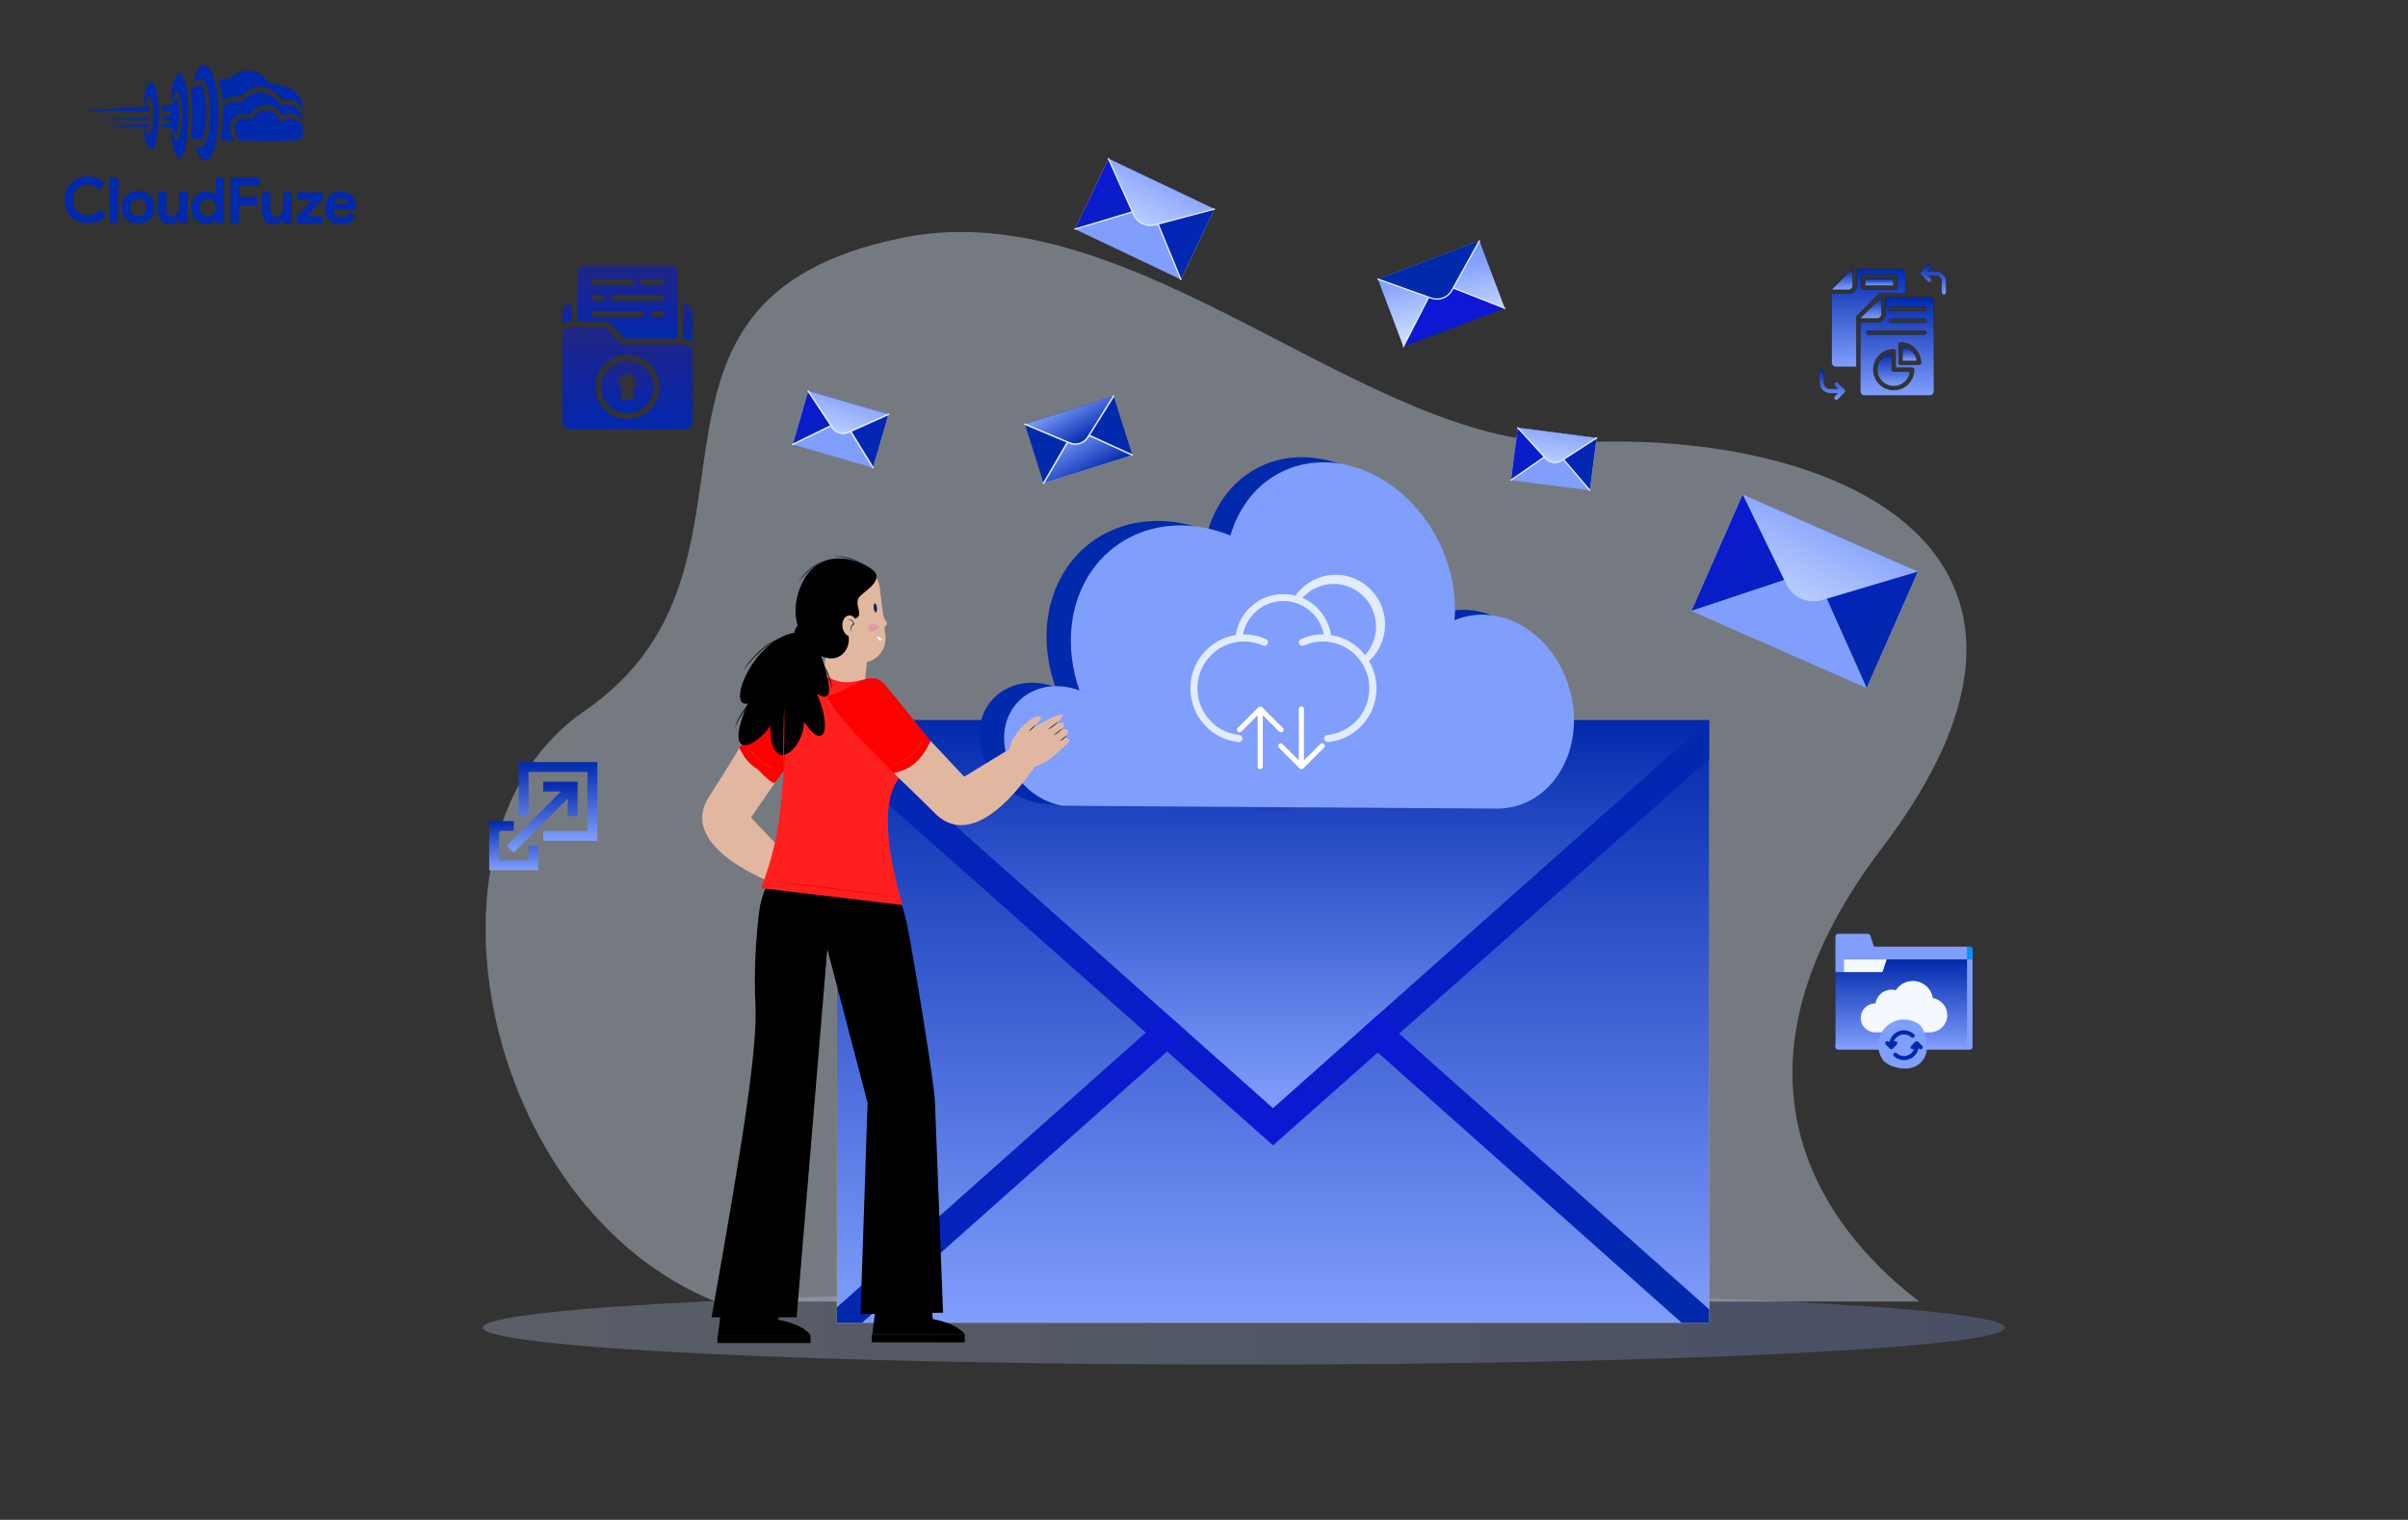 <svg width="900" height="568" viewBox="0 0 900 568" fill="none" xmlns="http://www.w3.org/2000/svg">
<rect x="0" y="0" width="900" height="568" fill="#333333" stroke="none"/>
<path d="M75.422 24.413C74.366 24.924 73.319 26.731 72.702 29.094C72.4 30.255 72.372 30.553 72.507 30.688C72.655 30.838 72.736 30.797 72.967 30.487C73.538 29.719 74.755 29.385 75.754 29.741C76.618 30.041 77.582 32.626 78.057 35.926C78.848 41.564 78.694 46.957 77.652 50.927C77.268 52.399 76.613 54.018 76.206 54.545C76.043 54.733 75.718 54.988 75.475 55.082C74.906 55.323 73.988 55.063 73.247 54.453C72.95 54.222 72.721 54.072 72.721 54.113C72.72 54.369 73.751 56.955 74.154 57.673C75 59.216 75.741 59.868 76.688 59.871C78.796 59.879 80.404 56.262 81.279 49.575C81.696 46.427 81.748 39.507 81.394 36.505C80.737 31.055 79.307 26.536 77.704 24.868C77.125 24.258 77.018 24.189 76.463 24.188C76.139 24.186 75.666 24.293 75.422 24.413Z" fill="#0129AC"/>
<path d="M91.88 26.406C90.014 26.656 88.037 27.514 86.262 28.872C85.774 29.263 85.624 29.289 84.368 29.366C83.273 29.43 82.88 29.509 82.311 29.804C81.919 29.993 81.594 30.18 81.594 30.221C81.594 30.248 81.767 30.83 81.995 31.52C82.475 33.049 82.861 34.807 83.058 36.538L83.216 37.85L83.974 37.326C84.38 37.03 85.058 36.667 85.478 36.506C86.343 36.185 88.006 36.042 88.803 36.221C89.33 36.345 89.357 36.331 90.415 35.443C93.14 33.142 96.252 32.139 98.872 32.702C100.884 33.129 102.543 34.162 104.455 36.169L105.64 37.417L106.425 37.324C108.007 37.155 110.154 37.771 111.353 38.734C112.027 39.264 112.726 40.24 113.128 41.16L113.464 41.959L113.387 40.877C113.067 35.834 109.524 32.43 103.742 31.611C103.188 31.528 102.283 31.417 101.716 31.374L100.688 31.289L100.056 30.422C97.945 27.523 94.868 26.011 91.88 26.406Z" fill="#0129AC"/>
<path d="M66.625 27.44C65.975 27.802 65.199 29.354 64.624 31.474C64.268 32.811 63.765 37.27 63.912 37.864C64.085 38.541 64.343 38.218 64.645 36.948C65.139 34.963 65.737 33.87 66.237 34.075C66.561 34.198 67.204 35.7 67.564 37.148C68.31 40.151 68.35 44.03 67.658 48.691C67.492 49.839 67.327 50.433 66.919 51.283C66.02 53.199 65.588 53.09 64.826 50.762C64.317 49.247 64.048 48.935 63.87 49.651C63.733 50.164 64.609 54.533 65.211 56.413C65.946 58.673 66.727 59.609 67.485 59.125C67.973 58.802 68.872 56.887 69.27 55.334C69.969 52.592 70.336 48.281 70.356 42.618C70.38 35.874 69.799 31.722 68.472 28.919C68.083 28.121 67.814 27.727 67.504 27.538C67.005 27.225 67.032 27.225 66.625 27.44Z" fill="#0129AC"/>
<path d="M55.856 30.884C54.894 31.637 54.102 33.892 53.808 36.77C53.683 37.905 53.624 38.918 53.665 39.04C53.825 39.446 54.043 39.15 54.398 38.015C54.918 36.368 55.366 35.694 55.785 35.953C56.054 36.116 56.804 37.97 57.044 39.052C57.243 39.918 57.295 40.689 57.287 42.905C57.272 47.001 56.777 49.391 55.774 50.334C55.218 50.858 55.002 50.601 54.306 48.666C54.065 48.03 53.782 47.84 53.632 48.245C53.591 48.366 53.67 49.069 53.829 49.827C54.467 53.019 55.229 55.089 55.998 55.66C56.348 55.918 56.402 55.918 56.728 55.743C57.486 55.314 58.344 53.343 58.745 51.047C58.869 50.398 59.051 48.48 59.179 46.764C59.719 39.224 58.784 32.476 56.978 30.956C56.48 30.535 56.318 30.521 55.856 30.884Z" fill="#0129AC"/>
<path d="M73.772 32.152C72.892 32.379 71.539 32.955 71.267 33.211C71.213 33.265 71.291 34.211 71.436 35.334C71.975 39.431 72.008 45.243 71.504 50.188C71.42 51.053 71.39 51.796 71.444 51.851C71.484 51.904 72.485 51.949 73.647 51.953L75.755 51.96L75.933 51.352C76.043 51.015 76.263 49.949 76.442 48.989C77.434 43.735 77.238 38.044 75.891 32.93C75.611 31.902 75.598 31.888 75.178 31.9C74.948 31.9 74.313 32.019 73.772 32.152Z" fill="#0129AC"/>
<path d="M95.295 34.779C93.536 35.287 92.046 36.201 90.852 37.481L90.092 38.289L89.038 38.136C87.215 37.873 85.294 38.231 84.088 39.065L83.451 39.496L83.445 41.28C83.437 43.685 83.225 46.131 82.726 49.549C82.504 51.102 82.324 52.4 82.324 52.413C82.324 52.44 83.581 52.458 85.108 52.463L87.893 52.473L87.475 51.999C85.685 49.951 85.534 46.802 87.096 44.537C88.17 42.986 90.43 42.251 92.563 42.758C93.09 42.882 93.09 42.882 94.121 41.912C96.331 39.812 98.524 38.995 100.82 39.395C102.684 39.727 104.14 40.772 104.986 42.383L105.483 43.331L106.119 43.01C108.394 41.883 110.731 42.377 112.616 44.384C113.37 45.184 113.41 45.144 113.09 44.034C112.075 40.571 109.311 38.696 105.93 39.156C104.97 39.288 104.862 39.274 104.701 39.058C104.607 38.922 104.257 38.434 103.934 37.974C102.078 35.344 98.231 33.925 95.295 34.779Z" fill="#0129AC"/>
<path d="M65.51 36.976C65.266 37.313 64.899 37.92 64.694 38.352C64.272 39.242 64.326 39.216 62.041 39.356L60.581 39.446L60.66 40.054C60.7 40.379 60.739 40.865 60.738 41.109L60.736 41.541L61.723 41.49C62.494 41.439 62.791 41.467 63.169 41.671C64.073 42.148 64.137 43.067 63.284 43.51C62.918 43.712 62.621 43.738 61.782 43.694L60.729 43.623L60.725 44.771L61.846 44.762C63.076 44.753 63.697 44.998 63.696 45.499C63.694 45.998 63.071 46.24 61.787 46.235L60.611 46.231L60.529 46.622C60.336 47.541 60.255 47.5 62.35 47.548L64.269 47.596L64.416 48.204C64.509 48.556 64.71 49.043 64.858 49.301C65.167 49.802 65.8 50.453 65.895 50.358C66.017 50.237 66.65 46.969 66.817 45.645C67.152 42.794 66.829 38.576 66.132 36.857L65.945 36.383L65.51 36.976Z" fill="#0129AC"/>
<path d="M43.441 40.561C36.789 41.051 31.124 41.463 30.867 41.503C30.61 41.543 31.786 41.56 33.489 41.525C35.193 41.505 40.964 41.498 46.303 41.517L56.007 41.552L56.009 41.2C56.01 40.755 55.73 39.659 55.622 39.672C55.581 39.685 50.093 40.085 43.441 40.561Z" fill="#0129AC"/>
<path d="M98.327 41.36C97.11 41.707 95.999 42.379 94.887 43.469L93.815 44.506L92.857 44.287C91.087 43.916 89.531 44.316 88.568 45.394C87.889 46.161 87.712 46.701 87.707 48.08C87.7 49.972 88.304 51.272 89.625 52.196L90.232 52.617L99.963 52.651C106.113 52.674 110.02 52.634 110.574 52.541C111.602 52.383 112.455 51.926 112.903 51.306C113.188 50.915 113.216 50.699 113.262 49.077C113.323 47.307 113.309 47.266 112.947 46.737C112.382 45.911 111.479 45.137 110.562 44.701C109.104 44.007 107.076 44.189 105.383 45.169C104.719 45.559 104.652 45.572 104.653 45.316C104.654 44.937 103.686 43.204 103.162 42.661C102.003 41.467 99.951 40.906 98.327 41.36Z" fill="#0129AC"/>
<path d="M44.846 44.351L35.383 44.817L45.56 44.88L55.724 44.93L55.861 44.579C56.12 43.904 56.066 43.85 55.16 43.861C54.687 43.872 50.051 44.099 44.846 44.351Z" fill="#0129AC"/>
<mask id="mask0_679_2" style="mask-type:luminance" maskUnits="userSpaceOnUse" x="24" y="24" width="110" height="60">
<path d="M24.213 24L133.542 24.39L133.329 83.996L24 83.606L24.213 24Z" fill="white"/>
</mask>
<g mask="url(#mask0_679_2)">
<path d="M47.877 46.924L40.645 47.398L43.564 47.436C45.172 47.442 48.497 47.508 50.943 47.57L55.416 47.668L55.567 47.141C55.773 46.425 55.759 46.412 55.421 46.424C55.245 46.437 51.852 46.668 47.877 46.924Z" fill="#0129AC"/>
</g>
<mask id="mask1_679_2" style="mask-type:luminance" maskUnits="userSpaceOnUse" x="24" y="24" width="110" height="60">
<path d="M24.213 24L133.542 24.39L133.329 83.996L24 83.606L24.213 24Z" fill="white"/>
</mask>
<g mask="url(#mask1_679_2)">
<path d="M31.118 66.022C30.969 66.048 30.401 66.222 29.846 66.409C26.165 67.666 23.814 71.213 24.029 75.214C24.256 79.824 27.677 83.31 32.258 83.597C34.974 83.768 37.871 82.644 39.282 80.878L39.568 80.514L38.45 79.442L37.345 78.357L36.599 79.057C35.515 80.081 34.594 80.456 33.066 80.504C30.579 80.59 28.745 79.489 27.726 77.282C27.149 76.064 27.061 74.239 27.498 72.821C27.936 71.39 28.981 70.163 30.294 69.533C32.339 68.54 34.447 68.764 36.158 70.149L37.02 70.841L38.12 69.736L39.218 68.645L38.491 67.98C37.588 67.153 36.225 66.418 35.091 66.144C34.294 65.952 31.794 65.875 31.118 66.022Z" fill="#0129AC"/>
</g>
<path d="M41.023 74.749L40.992 83.265L44.101 83.276L44.162 66.245L41.053 66.234L41.023 74.749Z" fill="#0129AC"/>
<path d="M80.669 69.754C80.689 71.62 80.657 73.133 80.602 73.133C80.548 73.133 80.44 73.011 80.36 72.862C80.119 72.402 79.052 71.776 78.135 71.543C76.109 71.036 73.835 71.987 72.585 73.862C71.62 75.304 71.248 77.181 71.607 78.913C72.032 80.983 73.041 82.365 74.754 83.209C75.712 83.699 75.861 83.727 76.996 83.731C78.064 83.734 78.321 83.681 78.998 83.359C79.417 83.158 79.947 82.781 80.177 82.526C80.407 82.27 80.625 82.054 80.665 82.054C80.705 82.054 80.732 82.352 80.73 82.73L80.728 83.406L83.566 83.416L83.627 66.386L80.64 66.375L80.669 69.754ZM78.84 74.56C80.851 75.405 81.368 78.191 79.835 79.889C78.573 81.29 76.613 81.256 75.361 79.819C74.93 79.331 74.529 78.221 74.531 77.572C74.534 76.937 74.929 75.898 75.336 75.398C76.151 74.415 77.666 74.055 78.84 74.56Z" fill="#0129AC"/>
<mask id="mask2_679_2" style="mask-type:luminance" maskUnits="userSpaceOnUse" x="24" y="24" width="110" height="60">
<path d="M24.213 24L133.542 24.39L133.329 83.996L24 83.606L24.213 24Z" fill="white"/>
</mask>
<g mask="url(#mask2_679_2)">
<path d="M86.288 66.488C86.233 66.528 86.179 70.367 86.163 75.003L86.133 83.423L89.377 83.435L89.401 76.677L96.159 76.701L96.17 73.592L89.412 73.569L89.426 69.514L97.009 69.541L96.973 68.013L96.939 66.499L91.654 66.44C88.748 66.416 86.342 66.434 86.288 66.488Z" fill="#0129AC"/>
</g>
<mask id="mask3_679_2" style="mask-type:luminance" maskUnits="userSpaceOnUse" x="24" y="24" width="110" height="60">
<path d="M24.213 24L133.542 24.39L133.329 83.996L24 83.606L24.213 24Z" fill="white"/>
</mask>
<g mask="url(#mask3_679_2)">
<path d="M50.492 71.401C46.651 72.117 44.569 75.989 45.921 79.873C46.764 82.282 49.38 83.886 52.125 83.666C55.707 83.368 57.947 80.754 57.73 77.118C57.654 75.766 57.319 74.764 56.594 73.721C56.002 72.854 54.708 71.916 53.695 71.616C52.818 71.356 51.29 71.242 50.492 71.401ZM53.346 74.723C55.247 76.081 55.059 79.446 53.028 80.466C51.484 81.231 49.73 80.617 48.938 79.018C48.146 77.434 48.87 75.194 50.414 74.483C51.266 74.094 52.591 74.207 53.346 74.723Z" fill="#0129AC"/>
</g>
<mask id="mask4_679_2" style="mask-type:luminance" maskUnits="userSpaceOnUse" x="24" y="24" width="110" height="60">
<path d="M24.67 24L133.999 24.39L133.786 83.996L24.457 83.606L24.67 24Z" fill="white"/>
</mask>
<g mask="url(#mask4_679_2)">
<path d="M126.183 71.669C124.723 71.975 123.205 73.037 122.362 74.345C121.085 76.341 121.114 79.396 122.418 81.333C124.421 84.314 129.015 84.871 131.646 82.461C131.985 82.151 132.433 81.653 132.637 81.356L133.017 80.803L130.48 79.524L129.978 80.077C129.259 80.871 128.582 81.166 127.541 81.162C126.501 81.145 125.623 80.764 125.126 80.099C124.749 79.612 124.388 78.691 124.497 78.529C124.524 78.462 126.51 78.428 128.89 78.437L133.228 78.452L133.152 77.276C133.062 75.775 132.795 74.91 132.123 73.88C131.518 72.972 130.587 72.279 129.494 71.898C128.671 71.61 127.008 71.51 126.183 71.669ZM128.364 74.245C129.012 74.436 129.632 74.966 129.954 75.616C130.101 75.9 130.222 76.171 130.222 76.211C130.222 76.252 128.978 76.275 127.451 76.269C124.356 76.258 124.41 76.272 125.075 75.368C125.863 74.277 127.041 73.875 128.364 74.245Z" fill="#0129AC"/>
</g>
<path d="M59.154 76.123L59.179 80.556L59.527 81.301C59.997 82.303 60.427 82.791 61.291 83.267C61.938 83.634 62.114 83.676 63.29 83.68C64.425 83.684 64.669 83.644 65.346 83.308C65.779 83.094 66.335 82.691 66.579 82.394C66.837 82.111 67.081 81.869 67.121 81.869C67.175 81.869 67.215 82.207 67.213 82.612L67.211 83.356L70.049 83.366L70.091 71.742L66.982 71.731L66.971 74.948C66.957 78.665 66.847 79.246 66.033 80.094C65.558 80.593 64.814 80.914 64.178 80.912C63.57 80.896 62.774 80.393 62.506 79.839C62.237 79.324 62.225 79.067 62.238 75.499L62.251 71.714L59.129 71.703L59.154 76.123Z" fill="#0129AC"/>
<path d="M97.92 75.804C97.905 79.967 97.983 80.67 98.561 81.821C98.909 82.498 99.57 83.136 100.312 83.517C100.824 83.762 101.162 83.817 102.149 83.821C103.635 83.826 104.502 83.491 105.33 82.602C105.628 82.279 105.912 82.01 105.94 82.01C105.98 82.01 106.006 82.348 106.005 82.753L106.002 83.496L108.976 83.507L109.017 71.883L105.935 71.872L105.869 75.278C105.817 78.414 105.789 78.751 105.531 79.305C104.55 81.356 102.102 81.631 101.271 79.777C101.043 79.275 101.018 78.829 101.029 75.531L101.042 71.855L97.934 71.844L97.92 75.804Z" fill="#0129AC"/>
<path d="M111.039 73.242L111.034 74.594L113.859 74.631L116.697 74.682L113.78 77.807L110.876 80.932L110.867 83.514L120.599 83.549L120.608 80.845L117.716 80.808L114.824 80.757L117.727 77.632L120.631 74.507L120.64 71.925L111.044 71.891L111.039 73.242Z" fill="#0129AC"/>
<path opacity="0.25" d="M464.893 510.002C621.975 510.002 749.315 503.807 749.315 496.165C749.315 488.523 621.975 482.328 464.893 482.328C307.812 482.328 180.472 488.523 180.472 496.165C180.472 503.807 307.812 510.002 464.893 510.002Z" fill="url(#paint0_linear_679_2)"/>
<path opacity="0.38" d="M717.335 486.427C687.104 463.434 635.401 406.378 703.488 316.81C787.684 206.049 686.851 160.607 590.199 165.35C512.441 169.166 424.932 71.304 337.636 88.795C221.769 112.01 297.002 211.9 218.441 265.717C151.441 311.612 180.206 451.457 267.405 486.427H717.335Z" fill="#E1ECFF"/>
<path d="M638.819 269.145H312.791V494.353H638.819V269.145Z" fill="#FFAA01"/>
<path d="M638.819 269.145H312.791V494.353H638.819V269.145Z" fill="url(#paint1_linear_679_2)"/>
<path d="M638.809 269.152V283.59L475.806 428.066L312.792 283.59V269.152L475.794 414.123L638.809 269.152Z" fill="url(#paint2_linear_679_2)"/>
<path d="M444.395 385.691L322.233 494.35H312.791V488.609L437.373 377.801L444.395 385.691Z" fill="url(#paint3_linear_679_2)"/>
<path d="M638.819 489.375V494.354H628.521L506.358 385.695L513.381 377.805L638.819 489.375Z" fill="url(#paint4_linear_679_2)"/>
<path d="M312.781 269.141L475.795 414.122L638.81 269.141H312.781Z" fill="url(#paint5_linear_679_2)"/>
<path d="M552.926 90L515 104.307L524.514 129.525L536.997 105.195L562.44 115.218L552.926 90Z" fill="url(#paint6_linear_679_2)"/>
<path d="M562.44 115.218L536.998 105.195L524.514 129.525" fill="#0C18D4"/>
<path d="M562.44 115.218L536.998 105.195L524.514 129.525" stroke="#E1ECFF" stroke-width="0.5" stroke-miterlimit="10" stroke-linecap="round" stroke-linejoin="round"/>
<path d="M515 104.308L534.935 111.419C537.875 112.468 541.141 111.236 542.655 108.507L552.925 90" fill="#0129AC"/>
<path d="M515 104.308L534.935 111.419C537.875 112.468 541.141 111.236 542.655 108.507L552.925 90" stroke="#E1ECFF" stroke-width="0.5" stroke-miterlimit="10" stroke-linecap="round" stroke-linejoin="round"/>
<path d="M716.824 213.631L651.329 184.793L632.155 228.343L677.962 213.1L697.65 257.179L716.824 213.631Z" fill="#E2E0F4"/>
<path d="M716.824 213.631L651.329 184.793L632.155 228.343L677.962 213.1L697.65 257.179L716.824 213.631Z" fill="url(#paint7_linear_679_2)"/>
<path d="M697.65 257.179L677.963 213.1L632.155 228.343" fill="#809EFC"/>
<path d="M651.329 184.793L667.671 218.397C670.081 223.352 675.721 225.836 681.003 224.268L716.824 213.629" fill="url(#paint8_linear_679_2)"/>
<path d="M332.085 154.854L302.078 146.148L296.29 166.101L315.236 156.864L326.297 174.806L332.085 154.854Z" fill="#E2E0F4"/>
<path d="M332.085 154.854L302.078 146.148L296.29 166.101L315.236 156.864L326.297 174.806L332.085 154.854Z" fill="url(#paint9_linear_679_2)"/>
<path d="M326.297 174.805L315.236 156.863L296.29 166.1" fill="#809EFC"/>
<path d="M326.297 174.805L315.236 156.863L296.29 166.1" stroke="#E1ECFF" stroke-width="0.577" stroke-miterlimit="10" stroke-linecap="round" stroke-linejoin="round"/>
<path d="M302.078 146.148L311.087 159.75C312.416 161.755 315 162.505 317.196 161.522L332.085 154.853" fill="url(#paint10_linear_679_2)"/>
<path d="M302.078 146.148L311.087 159.75C312.416 161.755 315 162.505 317.196 161.522L332.085 154.853" stroke="#E1ECFF" stroke-width="0.577" stroke-miterlimit="10" stroke-linecap="round" stroke-linejoin="round"/>
<path d="M453.882 78.137L414.295 59.307L401.775 85.63L430.096 77.116L441.362 104.458L453.882 78.137Z" fill="#E2E0F4"/>
<path d="M453.882 78.137L414.295 59.307L401.775 85.63L430.096 77.116L441.362 104.458L453.882 78.137Z" fill="url(#paint11_linear_679_2)"/>
<path d="M441.362 104.46L430.097 77.117L401.775 85.631" fill="#809EFC"/>
<path d="M441.362 104.46L430.097 77.117L401.775 85.631" stroke="#E1ECFF" stroke-width="0.5" stroke-miterlimit="10" stroke-linecap="round" stroke-linejoin="round"/>
<path d="M414.295 59.309L423.7 80.177C425.087 83.254 428.496 84.876 431.758 84.01L453.882 78.138" fill="url(#paint12_linear_679_2)"/>
<path d="M414.295 59.309L423.7 80.177C425.087 83.254 428.496 84.876 431.758 84.01L453.882 78.138" stroke="#E1ECFF" stroke-width="0.5" stroke-miterlimit="10" stroke-linecap="round" stroke-linejoin="round"/>
<path d="M596.746 163.67L567.278 159.853L564.74 179.448L581.203 168.01L594.208 183.264L596.746 163.67Z" fill="#E2E0F4"/>
<path d="M596.746 163.67L567.278 159.853L564.74 179.448L581.203 168.01L594.208 183.264L596.746 163.67Z" fill="url(#paint13_linear_679_2)"/>
<path d="M594.208 183.267L581.203 168.014L564.74 179.451" fill="#809EFC"/>
<path d="M594.208 183.267L581.203 168.014L564.74 179.451" stroke="#E1ECFF" stroke-width="0.5" stroke-miterlimit="10" stroke-linecap="round" stroke-linejoin="round"/>
<path d="M567.277 159.855L577.723 171.328C579.264 173.019 581.801 173.348 583.722 172.105L596.745 163.672" fill="url(#paint14_linear_679_2)"/>
<path d="M567.277 159.855L577.723 171.328C579.264 173.019 581.801 173.348 583.722 172.105L596.745 163.672" stroke="#E1ECFF" stroke-width="0.5" stroke-miterlimit="10" stroke-linecap="round" stroke-linejoin="round"/>
<path d="M416.223 148.03L383.057 158.547L390.049 180.6L401.87 160.321L423.217 170.084L416.223 148.03Z" fill="#0129AC"/>
<path d="M423.218 170.087L401.871 160.325L390.05 180.604" fill="#E2E0F4"/>
<path d="M423.218 170.087L401.871 160.325L390.05 180.604" fill="url(#paint15_linear_679_2)"/>
<path d="M423.218 170.087L401.871 160.325L390.05 180.604" stroke="#E1ECFF" stroke-width="0.567" stroke-miterlimit="10" stroke-linecap="round" stroke-linejoin="round"/>
<path d="M383.057 158.547L399.816 165.561C402.287 166.595 405.144 165.689 406.567 163.42L416.223 148.03" fill="url(#paint16_linear_679_2)"/>
<path d="M383.057 158.547L399.816 165.561C402.287 166.595 405.144 165.689 406.567 163.42L416.223 148.03" stroke="#E1ECFF" stroke-width="0.567" stroke-miterlimit="10" stroke-linecap="round" stroke-linejoin="round"/>
<path d="M491.034 171.13C514.971 173.805 534.896 197.2 536.384 222.958C536.524 225.38 536.501 227.747 536.315 230.041C540.102 228.433 544.288 227.683 548.705 227.974C566.291 229.134 580.772 246.233 581.543 265.895C582.263 284.282 570.766 299.116 555.071 300.553C554.235 300.625 553.388 300.669 552.529 300.669L396.981 301.152L388.045 300.077C377.131 298.147 367.691 288.864 366.19 277.622C364.48 264.822 373.733 254.716 386.636 255.179C389.328 255.276 391.969 255.827 394.455 256.762C393.051 252.802 392.058 248.681 391.546 244.447C387.979 214.892 408.717 192.436 436.761 194.88C441.835 195.322 446.765 196.567 451.44 198.457C456.651 180.45 472.122 169.017 491.034 171.13Z" fill="#0129AC"/>
<path d="M499.059 173.058C522.699 175.775 542.323 199.114 543.723 224.766C543.855 227.177 543.826 229.534 543.635 231.819C547.383 230.227 551.522 229.491 555.888 229.792C573.268 230.992 587.54 248.061 588.25 267.649C588.914 285.967 577.505 300.713 561.983 302.1C561.156 302.169 560.319 302.21 559.47 302.208L396.982 301.145C386.215 299.192 376.927 289.926 375.48 278.733C373.833 265.99 382.995 255.957 395.728 256.454C398.386 256.557 400.99 257.112 403.441 258.049C402.067 254.105 401.098 250 400.607 245.784C397.175 216.364 417.712 194.069 445.392 196.569C450.399 197.02 455.264 198.271 459.875 200.163C465.072 182.254 480.384 170.911 499.059 173.058Z" fill="#809EFC"/>
<path d="M493.445 278.109L487.357 284.159V264.981C487.357 264.725 487.255 264.479 487.074 264.298C486.893 264.117 486.648 264.016 486.392 264.016C486.136 264.016 485.89 264.117 485.709 264.298C485.528 264.479 485.426 264.725 485.426 264.981V284.159L479.377 278.109C479.289 278.015 479.182 277.938 479.064 277.886C478.945 277.833 478.817 277.805 478.688 277.802C478.558 277.8 478.429 277.824 478.309 277.872C478.189 277.921 478.08 277.993 477.988 278.085C477.896 278.177 477.824 278.286 477.776 278.406C477.727 278.526 477.703 278.655 477.705 278.785C477.708 278.914 477.736 279.042 477.789 279.16C477.842 279.279 477.918 279.385 478.013 279.474L485.735 287.196C485.916 287.377 486.162 287.479 486.417 287.479C486.673 287.479 486.919 287.377 487.1 287.196L494.822 279.474C494.917 279.385 494.993 279.279 495.046 279.16C495.099 279.042 495.127 278.914 495.129 278.785C495.131 278.655 495.108 278.526 495.059 278.406C495.011 278.286 494.938 278.177 494.847 278.085C494.755 277.993 494.646 277.921 494.526 277.872C494.405 277.824 494.277 277.8 494.147 277.802C494.017 277.805 493.89 277.833 493.771 277.886C493.653 277.938 493.546 278.015 493.458 278.109H493.445Z" fill="white"/>
<path d="M478.071 273.383L471.983 267.333V286.511C471.983 286.767 471.881 287.013 471.7 287.194C471.519 287.375 471.273 287.477 471.017 287.477C470.761 287.477 470.516 287.375 470.335 287.194C470.154 287.013 470.052 286.767 470.052 286.511V267.333L464.003 273.383C463.914 273.478 463.808 273.554 463.689 273.606C463.571 273.659 463.443 273.688 463.313 273.69C463.184 273.692 463.055 273.668 462.935 273.62C462.815 273.571 462.705 273.499 462.614 273.407C462.522 273.316 462.45 273.206 462.401 273.086C462.353 272.966 462.329 272.837 462.331 272.708C462.333 272.578 462.362 272.45 462.415 272.332C462.467 272.213 462.543 272.107 462.638 272.018L470.361 264.296C470.542 264.115 470.787 264.014 471.043 264.014C471.299 264.014 471.544 264.115 471.725 264.296L479.448 272.018C479.543 272.107 479.619 272.213 479.672 272.332C479.724 272.45 479.753 272.578 479.755 272.708C479.757 272.837 479.733 272.966 479.685 273.086C479.636 273.206 479.564 273.316 479.472 273.407C479.381 273.499 479.271 273.571 479.151 273.62C479.031 273.668 478.902 273.692 478.773 273.69C478.643 273.688 478.515 273.659 478.397 273.606C478.278 273.554 478.172 273.478 478.084 273.383H478.071Z" fill="white"/>
<path d="M517.678 233.413C517.675 229.471 516.429 225.632 514.121 222.448C511.813 219.265 508.561 216.903 504.835 215.701C501.109 214.5 497.1 214.522 493.387 215.765C489.674 217.007 486.448 219.405 484.175 222.614C482.702 222.23 481.188 222.034 479.667 222.031C475.373 222.01 471.216 223.544 467.951 226.354C464.686 229.163 462.532 233.061 461.88 237.337C457.066 238.083 452.686 240.573 449.563 244.339C446.44 248.105 444.787 252.89 444.914 257.796C445.041 262.703 446.939 267.394 450.253 270.991C453.567 274.588 458.068 276.844 462.915 277.337H463.038C463.387 277.353 463.728 277.229 463.986 276.992C464.244 276.755 464.398 276.424 464.415 276.073C464.431 275.721 464.308 275.377 464.073 275.117C463.837 274.857 463.509 274.702 463.16 274.685C460.656 274.429 458.236 273.627 456.069 272.336C453.902 271.045 452.039 269.295 450.609 267.207C449.179 265.119 448.217 262.743 447.788 260.243C447.359 257.743 447.474 255.179 448.125 252.729C448.776 250.278 449.948 247.999 451.559 246.05C453.17 244.1 455.182 242.527 457.456 241.438C459.73 240.349 462.211 239.771 464.729 239.743C467.246 239.716 469.739 240.24 472.036 241.279C472.356 241.419 472.717 241.429 473.044 241.307C473.371 241.186 473.638 240.941 473.79 240.625C473.933 240.301 473.943 239.934 473.818 239.603C473.693 239.272 473.444 239.004 473.124 238.857C470.435 237.64 467.511 237.036 464.564 237.09C465.261 233.571 467.147 230.404 469.901 228.129C472.654 225.854 476.105 224.61 479.667 224.61C483.228 224.61 486.679 225.854 489.432 228.129C492.186 230.404 494.072 233.571 494.769 237.09C491.816 237.036 488.887 237.639 486.192 238.857C485.875 239.007 485.629 239.277 485.508 239.607C485.387 239.938 485.399 240.303 485.543 240.625C485.615 240.785 485.717 240.928 485.844 241.048C485.972 241.167 486.121 241.26 486.284 241.321C486.448 241.382 486.621 241.409 486.795 241.402C486.969 241.395 487.139 241.353 487.297 241.279C489.593 240.241 492.085 239.718 494.601 239.746C497.118 239.774 499.598 240.351 501.871 241.44C504.144 242.528 506.155 244.1 507.766 246.048C509.377 247.996 510.549 250.274 511.201 252.723C511.853 255.172 511.969 257.734 511.542 260.233C511.115 262.732 510.155 265.108 508.728 267.196C507.3 269.284 505.44 271.036 503.275 272.329C501.111 273.622 498.693 274.426 496.19 274.685C495.841 274.702 495.513 274.857 495.278 275.117C495.043 275.377 494.92 275.721 494.936 276.073C494.952 276.424 495.106 276.755 495.365 276.992C495.623 277.229 495.964 277.353 496.313 277.337H496.453C499.793 276.999 502.994 275.82 505.763 273.91C508.532 271.999 510.78 269.417 512.299 266.402C513.819 263.387 514.562 260.035 514.46 256.655C514.357 253.275 513.413 249.975 511.714 247.059C513.594 245.326 515.095 243.218 516.122 240.869C517.148 238.519 517.678 235.98 517.678 233.413ZM497.471 237.337C497.007 234.301 495.782 231.433 493.913 229.005C492.044 226.578 489.592 224.67 486.788 223.462C489.603 220.333 493.536 218.459 497.722 218.252C501.908 218.045 506.004 219.521 509.109 222.358C512.214 225.194 514.075 229.157 514.28 233.375C514.486 237.593 513.02 241.72 510.205 244.849C507.07 240.797 502.513 238.109 497.471 237.337Z" fill="#E1ECFF"/>
<path d="M193.854 284.836H223.236V314.218H203.036V310.545H219.563V288.509H197.527V305.036H193.854V284.836Z" fill="url(#paint17_linear_679_2)"/>
<path d="M203.036 292.18H215.891V305.034H212.218V298.449L192.018 318.649L189.421 316.052L209.621 295.852H203.036V292.18Z" fill="url(#paint18_linear_679_2)"/>
<path d="M182.836 306.871H192.018V310.544H186.509V321.562H197.527V316.053H201.2V325.235H182.836V306.871Z" fill="url(#paint19_linear_679_2)"/>
<g clip-path="url(#clip0_679_2)">
<path d="M736.216 353.804H700.785C700.563 353.804 700.366 353.662 700.296 353.452L699.047 349.705C698.906 349.284 698.512 349 698.069 349H687.031C686.462 349 686 349.462 686 350.031V363.413L692.406 388.036L737.247 358.609V354.836C737.247 354.266 736.786 353.804 736.216 353.804Z" fill="#809EFC"/>
<path d="M736.216 353.805H735.185V359.962L737.247 358.609V354.836C737.247 354.266 736.785 353.805 736.216 353.805Z" fill="#0593FC"/>
<path d="M706.819 366.617L689.203 363.414V359.125C689.203 358.84 689.434 358.609 689.719 358.609H705.218L706.819 366.617Z" fill="#F4F8FF"/>
<path d="M703.734 363.061L705.218 358.609H735.185L737.247 391.209C737.247 391.779 736.786 392.24 736.216 392.24H687.031C686.462 392.24 686 391.779 686 391.209V363.414H703.245C703.466 363.414 703.663 363.272 703.734 363.061Z" fill="url(#paint20_linear_679_2)"/>
<path d="M703.734 363.061L705.218 358.609H735.185L737.247 391.209C737.247 391.779 736.786 392.24 736.216 392.24H687.031C686.462 392.24 686 391.779 686 391.209V363.414H703.245C703.466 363.414 703.663 363.272 703.734 363.061Z" fill="url(#paint21_linear_679_2)"/>
<path d="M735.185 358.609V389.147C735.185 389.717 734.723 390.178 734.154 390.178H686V391.209C686 391.779 686.462 392.24 687.031 392.24H736.216C736.786 392.24 737.247 391.779 737.247 391.209V358.609H735.185Z" fill="#809EFC"/>
<path d="M714.934 366.617C718.682 366.617 721.802 369.359 722.393 372.943C722.401 372.996 722.443 373.038 722.496 373.048C723.317 373.194 724.084 373.497 724.766 373.923C724.766 373.923 728.521 377.561 725.762 380.529C723.333 383.141 724.576 384.854 721.009 384.854L701.357 384.766C697.777 384.854 696.132 383.054 696.132 383.054C695.702 382.294 695.453 381.419 695.444 380.486C695.415 377.482 697.849 375.03 700.846 375.03H700.847C700.91 375.03 700.963 374.985 700.973 374.923C701.457 372.056 703.957 369.864 706.96 369.864C707.482 369.864 707.995 369.93 708.491 370.059C708.544 370.073 708.599 370.052 708.629 370.006C710.003 367.923 712.348 366.617 714.934 366.617Z" fill="#F4F8FF"/>
<path d="M727.804 379.349C727.789 377.062 726.578 375.055 724.766 373.922C725.377 374.9 725.734 376.053 725.741 377.287C725.764 380.853 722.785 383.772 719.218 383.772H698.853C697.867 383.772 696.936 383.511 696.132 383.053C697.072 384.716 698.874 385.834 700.915 385.834H721.281C724.848 385.834 727.826 382.916 727.804 379.349Z" fill="#F4F8FF"/>
<path d="M720.221 390.646C720.496 395.946 716.763 399.645 711.465 399.351C706.245 399.061 703.964 396.443 703.964 396.443C702.741 394.831 702.015 392.82 702.015 390.64C702.015 385.333 706.317 381.031 711.624 381.031C713.804 381.031 715.814 381.757 717.427 382.981C717.427 382.981 719.929 385.02 720.221 390.646Z" fill="#809EFC"/>
<path d="M708.907 389.346C708.606 389.043 708.116 389.043 707.813 389.345L707.8 389.357C708.336 387.76 709.848 386.605 711.624 386.605C712.628 386.605 713.591 386.977 714.334 387.652C714.65 387.94 715.139 387.916 715.426 387.6C715.713 387.284 715.69 386.795 715.374 386.508C714.345 385.573 713.014 385.059 711.623 385.059C708.919 385.059 706.658 386.993 706.152 389.552L705.943 389.342C705.641 389.04 705.151 389.039 704.849 389.341C704.547 389.642 704.546 390.132 704.848 390.434L706.328 391.918C706.473 392.064 706.669 392.145 706.875 392.146H706.876C707.08 392.146 707.277 392.064 707.422 391.92L708.906 390.439C709.208 390.138 709.209 389.648 708.907 389.346Z" fill="#0129AC"/>
<path d="M718.399 390.84L716.919 389.356C716.774 389.211 716.577 389.129 716.372 389.129H716.371C716.167 389.129 715.97 389.21 715.825 389.355L714.341 390.835C714.039 391.137 714.038 391.626 714.34 391.929C714.641 392.231 715.131 392.232 715.434 391.93L715.446 391.917C714.911 393.515 713.399 394.669 711.623 394.669C710.619 394.669 709.656 394.298 708.913 393.622C708.597 393.335 708.108 393.359 707.821 393.675C707.534 393.991 707.557 394.48 707.873 394.767C708.901 395.702 710.233 396.216 711.623 396.216C714.328 396.216 716.589 394.281 717.095 391.723L717.304 391.933C717.455 392.084 717.653 392.16 717.852 392.16C718.049 392.16 718.247 392.085 718.398 391.934C718.7 391.632 718.701 391.142 718.399 390.84Z" fill="#0129AC"/>
</g>
<path d="M213.66 112.848V120.158H213.061C211.993 120.158 211.012 120.485 210.195 121.063V117.119C210.195 115.016 211.688 113.262 213.66 112.848Z" fill="url(#paint22_linear_679_2)"/>
<path d="M258.832 117.116V127.651C257.927 126.943 256.794 126.54 255.563 126.54H255.378V112.855C257.35 113.269 258.832 115.013 258.832 117.116Z" fill="url(#paint23_linear_679_2)"/>
<path d="M250.203 99H218.835C217.179 99 215.839 100.351 215.839 101.996V120.158H225.362C226.811 120.158 228.194 120.78 229.153 121.88L233.032 126.303C233.163 126.456 233.348 126.543 233.544 126.543H253.199V101.996C253.199 100.351 251.848 99 250.203 99ZM221.951 104.339H235.875C236.486 104.339 236.965 104.829 236.965 105.428C236.965 106.038 236.486 106.518 235.875 106.518H221.951C221.352 106.518 220.862 106.038 220.862 105.428C220.862 104.829 221.352 104.339 221.951 104.339ZM221.951 110.309H225.013C225.623 110.309 226.102 110.8 226.102 111.399C226.102 111.998 225.623 112.488 225.013 112.488H221.951C221.352 112.488 220.862 111.998 220.862 111.399C220.862 110.8 221.352 110.309 221.951 110.309ZM239.503 118.448H221.951C221.352 118.448 220.862 117.958 220.862 117.358C220.862 116.759 221.352 116.269 221.951 116.269H239.503C240.103 116.269 240.593 116.759 240.593 117.358C240.593 117.958 240.103 118.448 239.503 118.448ZM247.076 118.448H244.188C243.578 118.448 243.099 117.958 243.099 117.358C243.099 116.759 243.578 116.269 244.188 116.269H247.076C247.675 116.269 248.165 116.759 248.165 117.358C248.165 117.958 247.675 118.448 247.076 118.448ZM247.076 112.488H229.164C228.554 112.488 228.074 111.998 228.074 111.399C228.074 110.8 228.554 110.309 229.164 110.309H247.076C247.675 110.309 248.165 110.8 248.165 111.399C248.165 111.998 247.675 112.488 247.076 112.488ZM247.076 106.518H240.408C239.809 106.518 239.318 106.038 239.318 105.428C239.318 104.829 239.809 104.339 240.408 104.339H247.076C247.675 104.339 248.165 104.829 248.165 105.428C248.165 106.038 247.675 106.518 247.076 106.518Z" fill="url(#paint24_linear_679_2)"/>
<path d="M234.513 134.793C229.109 134.793 224.708 139.195 224.708 144.599C224.708 150.003 229.109 154.404 234.513 154.404C239.917 154.404 244.319 150.003 244.319 144.599C244.319 139.195 239.917 134.793 234.513 134.793ZM237.161 148.499C237.215 148.706 237.161 148.913 237.03 149.077C236.899 149.24 236.703 149.338 236.485 149.338H232.541C232.334 149.338 232.127 149.24 231.996 149.077C231.866 148.913 231.822 148.695 231.866 148.488L232.465 145.786C232.487 145.699 232.454 145.601 232.367 145.536C231.571 144.838 231.168 143.782 231.299 142.714C231.452 141.33 232.519 140.186 233.881 139.925C235.854 139.521 237.76 141.036 237.76 143.106C237.76 144.032 237.357 144.925 236.66 145.536C236.583 145.601 236.54 145.699 236.562 145.797L237.161 148.499Z" fill="url(#paint25_linear_679_2)"/>
<path d="M255.564 128.712H233.542C232.716 128.712 231.93 128.355 231.386 127.733L227.513 123.303C226.969 122.681 226.183 122.324 225.357 122.324C225.522 122.324 213.306 122.324 213.06 122.324C211.478 122.324 210.196 123.606 210.196 125.188V157.221C210.196 159.026 211.659 160.49 213.465 160.49H255.564C257.369 160.49 258.833 159.026 258.833 157.221C258.833 156.43 258.833 132.319 258.833 131.981C258.833 130.175 257.369 128.712 255.564 128.712ZM234.515 156.582C227.906 156.582 222.53 151.206 222.53 144.597C222.53 137.992 227.906 132.619 234.515 132.619C241.123 132.619 246.499 137.992 246.499 144.597C246.499 151.206 241.123 156.582 234.515 156.582Z" fill="url(#paint26_linear_679_2)"/>
<path d="M692.419 106.714V100.473L684.65 108.242H690.891C691.738 108.242 692.419 107.561 692.419 106.714Z" fill="black"/>
<path d="M692.419 106.714V100.473L684.65 108.242H690.891C691.738 108.242 692.419 107.561 692.419 106.714Z" fill="url(#paint27_linear_679_2)"/>
<path d="M723.442 101.306H720.44L721.628 100.118C721.937 99.809 721.937 99.31 721.628 99.001C721.319 98.692 720.82 98.692 720.511 99.001L717.977 101.536C717.668 101.844 717.668 102.343 717.977 102.652L720.519 105.195C720.678 105.353 720.876 105.424 721.082 105.424C721.288 105.424 721.486 105.345 721.644 105.195C721.953 104.886 721.953 104.387 721.644 104.078L720.456 102.89H723.458C724.733 102.89 725.762 103.927 725.762 105.195V109.305C725.762 109.741 726.119 110.097 726.554 110.097C726.99 110.097 727.346 109.741 727.346 109.305V105.195C727.331 103.048 725.588 101.306 723.442 101.306Z" fill="black"/>
<path d="M723.442 101.306H720.44L721.628 100.118C721.937 99.809 721.937 99.31 721.628 99.001C721.319 98.692 720.82 98.692 720.511 99.001L717.977 101.536C717.668 101.844 717.668 102.343 717.977 102.652L720.519 105.195C720.678 105.353 720.876 105.424 721.082 105.424C721.288 105.424 721.486 105.345 721.644 105.195C721.953 104.886 721.953 104.387 721.644 104.078L720.456 102.89H723.458C724.733 102.89 725.762 103.927 725.762 105.195V109.305C725.762 109.741 726.119 110.097 726.554 110.097C726.99 110.097 727.346 109.741 727.346 109.305V105.195C727.331 103.048 725.588 101.306 723.442 101.306Z" fill="url(#paint28_linear_679_2)"/>
<path d="M686.899 143.012C686.59 142.703 686.091 142.703 685.782 143.012C685.473 143.321 685.473 143.82 685.782 144.129L686.97 145.317H683.968C682.693 145.317 681.664 144.279 681.664 143.012V138.901C681.664 138.466 681.307 138.109 680.872 138.109C680.436 138.109 680.08 138.466 680.08 138.901V143.012C680.08 145.158 681.822 146.901 683.968 146.901H686.97L685.782 148.089C685.473 148.397 685.473 148.896 685.782 149.205C685.941 149.364 686.139 149.435 686.344 149.435C686.55 149.435 686.748 149.356 686.907 149.205L689.449 146.663C689.758 146.354 689.758 145.855 689.449 145.546L686.899 143.012Z" fill="black"/>
<path d="M686.899 143.012C686.59 142.703 686.091 142.703 685.782 143.012C685.473 143.321 685.473 143.82 685.782 144.129L686.97 145.317H683.968C682.693 145.317 681.664 144.279 681.664 143.012V138.901C681.664 138.466 681.307 138.109 680.872 138.109C680.436 138.109 680.08 138.466 680.08 138.901V143.012C680.08 145.158 681.822 146.901 683.968 146.901H686.97L685.782 148.089C685.473 148.397 685.473 148.896 685.782 149.205C685.941 149.364 686.139 149.435 686.344 149.435C686.55 149.435 686.748 149.356 686.907 149.205L689.449 146.663C689.758 146.354 689.758 145.855 689.449 145.546L686.899 143.012Z" fill="url(#paint29_linear_679_2)"/>
<path d="M697.242 104.133H707.546V106.659H697.242V104.133Z" fill="black"/>
<path d="M697.242 104.133H707.546V106.659H697.242V104.133Z" fill="url(#paint30_linear_679_2)"/>
<path d="M712.061 109.589V102.001C712.061 101.162 711.38 100.473 710.532 100.473H694.003V106.714C694.003 108.432 692.609 109.826 690.891 109.826H684.65V135.511C684.65 136.35 685.331 137.039 686.178 137.039H693.773V118.285L702.47 109.589H712.061ZM695.658 107.45V103.34C695.658 102.904 696.015 102.548 696.45 102.548H708.338C708.774 102.548 709.13 102.904 709.13 103.34V107.45C709.13 107.886 708.774 108.242 708.338 108.242H696.45C696.007 108.242 695.658 107.886 695.658 107.45Z" fill="black"/>
<path d="M712.061 109.589V102.001C712.061 101.162 711.38 100.473 710.532 100.473H694.003V106.714C694.003 108.432 692.609 109.826 690.891 109.826H684.65V135.511C684.65 136.35 685.331 137.039 686.178 137.039H693.773V118.285L702.47 109.589H712.061ZM695.658 107.45V103.34C695.658 102.904 696.015 102.548 696.45 102.548H708.338C708.774 102.548 709.13 102.904 709.13 103.34V107.45C709.13 107.886 708.774 108.242 708.338 108.242H696.45C696.007 108.242 695.658 107.886 695.658 107.45Z" fill="url(#paint31_linear_679_2)"/>
<path d="M701.59 118.945C702.43 118.945 703.119 118.264 703.119 117.417V111.176L695.349 118.945H701.59Z" fill="black"/>
<path d="M701.59 118.945C702.43 118.945 703.119 118.264 703.119 117.417V111.176L695.349 118.945H701.59Z" fill="url(#paint32_linear_679_2)"/>
<path d="M707 138.149V132.098C704.006 132.486 701.693 135.052 701.693 138.149C701.693 141.515 704.434 144.255 707.792 144.255C710.889 144.255 713.455 141.934 713.843 138.941H707.792C707.356 138.941 707 138.584 707 138.149Z" fill="black"/>
<path d="M707 138.149V132.098C704.006 132.486 701.693 135.052 701.693 138.149C701.693 141.515 704.434 144.255 707.792 144.255C710.889 144.255 713.455 141.934 713.843 138.941H707.792C707.356 138.941 707 138.584 707 138.149Z" fill="url(#paint33_linear_679_2)"/>
<path d="M711.11 129.574V134.833H716.369C716.013 132.101 713.843 129.931 711.11 129.574Z" fill="black"/>
<path d="M711.11 129.574V134.833H716.369C716.013 132.101 713.843 129.931 711.11 129.574Z" fill="url(#paint34_linear_679_2)"/>
<path d="M721.24 111.176H704.703V117.425C704.703 119.143 703.309 120.537 701.59 120.537H695.349V146.222C695.349 147.061 696.031 147.75 696.878 147.75H721.24C722.08 147.75 722.769 147.069 722.769 146.222V112.704C722.761 111.857 722.08 111.176 721.24 111.176ZM707.792 145.842C703.555 145.842 700.109 142.396 700.109 138.151C700.109 133.914 703.555 130.469 707.792 130.469C708.227 130.469 708.584 130.825 708.584 131.261V137.359H714.69C715.126 137.359 715.482 137.716 715.482 138.151C715.482 142.389 712.029 145.842 707.792 145.842ZM717.217 136.417H710.318C709.883 136.417 709.526 136.06 709.526 135.625V128.727C709.526 128.291 709.883 127.935 710.318 127.935C714.556 127.935 718.009 131.38 718.009 135.625C718.009 136.068 717.652 136.417 717.217 136.417ZM719.3 125.115H698.351C697.916 125.115 697.559 124.759 697.559 124.323C697.559 123.887 697.916 123.531 698.351 123.531H719.3C719.735 123.531 720.092 123.887 720.092 124.323C720.092 124.759 719.735 125.115 719.3 125.115ZM719.3 120.68H706.651C706.216 120.68 705.859 120.323 705.859 119.888C705.859 119.452 706.216 119.096 706.651 119.096H719.3C719.735 119.096 720.092 119.452 720.092 119.888C720.092 120.323 719.735 120.68 719.3 120.68ZM719.3 116.253H706.651C706.216 116.253 705.859 115.896 705.859 115.461C705.859 115.025 706.216 114.669 706.651 114.669H719.3C719.735 114.669 720.092 115.025 720.092 115.461C720.092 115.896 719.735 116.253 719.3 116.253Z" fill="black"/>
<path d="M721.24 111.176H704.703V117.425C704.703 119.143 703.309 120.537 701.59 120.537H695.349V146.222C695.349 147.061 696.031 147.75 696.878 147.75H721.24C722.08 147.75 722.769 147.069 722.769 146.222V112.704C722.761 111.857 722.08 111.176 721.24 111.176ZM707.792 145.842C703.555 145.842 700.109 142.396 700.109 138.151C700.109 133.914 703.555 130.469 707.792 130.469C708.227 130.469 708.584 130.825 708.584 131.261V137.359H714.69C715.126 137.359 715.482 137.716 715.482 138.151C715.482 142.389 712.029 145.842 707.792 145.842ZM717.217 136.417H710.318C709.883 136.417 709.526 136.06 709.526 135.625V128.727C709.526 128.291 709.883 127.935 710.318 127.935C714.556 127.935 718.009 131.38 718.009 135.625C718.009 136.068 717.652 136.417 717.217 136.417ZM719.3 125.115H698.351C697.916 125.115 697.559 124.759 697.559 124.323C697.559 123.887 697.916 123.531 698.351 123.531H719.3C719.735 123.531 720.092 123.887 720.092 124.323C720.092 124.759 719.735 125.115 719.3 125.115ZM719.3 120.68H706.651C706.216 120.68 705.859 120.323 705.859 119.888C705.859 119.452 706.216 119.096 706.651 119.096H719.3C719.735 119.096 720.092 119.452 720.092 119.888C720.092 120.323 719.735 120.68 719.3 120.68ZM719.3 116.253H706.651C706.216 116.253 705.859 115.896 705.859 115.461C705.859 115.025 706.216 114.669 706.651 114.669H719.3C719.735 114.669 720.092 115.025 720.092 115.461C720.092 115.896 719.735 116.253 719.3 116.253Z" fill="url(#paint35_linear_679_2)"/>
<path d="M293.128 320.03C299.696 318.607 309.946 326.475 308.548 328.648C307.641 330.056 303.784 325.598 302.254 326.807" fill="#E1B89F"/>
<path d="M304.208 327.077C308.417 331.605 311.68 335.856 311.121 336.633C310.563 337.41 306.86 334.595 306.86 334.595C306.86 334.595 308.636 336.602 307.953 337.619C307.27 338.635 305.251 337.027 305.251 337.027C305.251 337.027 306.738 338.919 305.735 339.72C304.733 340.522 302.854 339.214 302.854 339.214C302.854 339.214 303.214 340.388 302.507 340.974C301.801 341.56 298.359 338.801 295.846 336.982C287.534 330.963 284.989 320.898 294.03 319.895" fill="#E1B89F"/>
<path d="M305.313 327.598C304.727 327.373 304.212 327.041 303.693 326.716C303.195 326.359 302.691 326.011 302.26 325.555C302.846 325.779 303.361 326.112 303.88 326.437C304.377 326.794 304.88 327.143 305.313 327.598Z" fill="#002E5C"/>
<path d="M294.34 319.882L280.67 305.55L291.09 290.477C283.488 288.649 279.353 285.86 276.392 279.527C276.367 279.566 276.342 279.607 276.318 279.645C275.074 281.635 270.53 289.178 265.023 297.732C251.751 318.351 294.482 332.204 294.482 332.204L294.34 319.882Z" fill="#E1B89F"/>
<path d="M280.024 283.645C280.024 283.645 287.004 292.639 289.593 292.639C291.637 289.792 291.637 289.792 291.637 289.792L280.024 283.645Z" fill="#FD0000"/>
<path d="M291.091 290.471L308.175 269.184C313.135 262.717 302.558 256.503 299.575 249.594C298.937 248.117 291.882 254.89 276.393 279.522C279.354 285.854 283.489 288.643 291.091 290.471Z" fill="#FD0000"/>
<path d="M304.447 332.258C305.132 332.76 305.736 333.334 306.367 333.878L307.289 334.721C307.599 334.999 307.9 335.287 308.227 335.555C307.435 335.23 306.779 334.671 306.143 334.127C305.531 333.548 304.934 332.954 304.447 332.258Z" fill="#002E5C"/>
<path d="M302.904 334.863C304.022 335.822 305.161 336.667 306.256 337.666C305.917 337.518 305.587 337.348 305.276 337.151C304.963 336.957 304.67 336.734 304.376 336.509C303.821 336.028 303.267 335.519 302.904 334.863Z" fill="#002E5C"/>
<path d="M301.186 337.645C302.216 338.28 303.089 339.025 304.006 339.798C303.414 339.636 302.913 339.286 302.431 338.935C301.975 338.549 301.525 338.151 301.186 337.645Z" fill="#002E5C"/>
<path d="M293.111 287.312C291.548 287.598 289.916 287.398 288.395 286.919C286.867 286.44 285.464 285.619 284.203 284.643C282.938 283.656 281.896 282.431 280.938 281.163C280.482 280.512 280.077 279.826 279.65 279.159L278.586 277.031L279.791 279.074C280.244 279.719 280.67 280.383 281.145 281.009C282.133 282.228 283.157 283.436 284.411 284.38C285.631 285.358 286.999 286.154 288.476 286.675C289.951 287.184 291.534 287.473 293.111 287.312Z" fill="#FF1F1F"/>
<path d="M377.155 281.179C377.155 274.458 387.017 266.108 388.843 267.935C390.027 269.119 384.853 271.944 385.712 273.695" fill="#E1B89F"/>
<path d="M269.513 489.746L268.357 498.988H302.922C302.922 498.988 300.519 495.013 291 493.258C290.63 490.024 290.63 490.024 290.63 490.024L269.513 489.746Z" fill="black"/>
<path d="M302.922 498.988H268.172V501.946H302.922V498.988Z" fill="black"/>
<path d="M268.868 494.617C271.147 494.615 273.42 494.857 275.663 495.285C276.778 495.53 277.894 495.809 278.952 496.263C279.479 496.494 279.993 496.767 280.444 497.135C280.885 497.502 281.244 498.04 281.227 498.619C281.184 498.04 280.796 497.575 280.343 497.264C279.891 496.939 279.38 496.697 278.855 496.502C277.803 496.107 276.705 495.831 275.597 495.612C274.491 495.375 273.371 495.207 272.249 495.043C271.124 494.891 269.999 494.741 268.868 494.617Z" fill="black"/>
<path d="M299.645 496.215C300.148 496.46 300.529 496.88 300.846 497.332C300.989 497.571 301.118 497.818 301.203 498.084C301.295 498.347 301.323 498.631 301.316 498.905C301.08 498.405 300.867 497.944 300.565 497.515C300.435 497.288 300.275 497.082 300.123 496.866L299.645 496.215Z" fill="black"/>
<path d="M327.183 489.492L326.027 498.734H360.592C360.592 498.734 358.189 494.759 348.67 493.004C348.3 489.77 348.3 489.77 348.3 489.77L327.183 489.492Z" fill="black"/>
<path d="M360.592 498.734H325.843V501.692H360.592V498.734Z" fill="black"/>
<path d="M326.539 494.359C328.817 494.357 331.091 494.599 333.333 495.027C334.448 495.273 335.564 495.551 336.622 496.006C337.149 496.236 337.664 496.51 338.114 496.877C338.555 497.244 338.915 497.782 338.897 498.362C338.854 497.782 338.467 497.319 338.013 497.008C337.562 496.683 337.05 496.441 336.525 496.245C335.473 495.85 334.375 495.574 333.267 495.356C332.162 495.118 331.041 494.95 329.919 494.788C328.794 494.633 327.669 494.483 326.539 494.359Z" fill="black"/>
<path d="M357.315 496.02C357.818 496.265 358.199 496.685 358.517 497.137C358.659 497.375 358.788 497.624 358.874 497.889C358.965 498.152 358.992 498.435 358.987 498.709C358.751 498.21 358.537 497.749 358.236 497.318C358.105 497.093 357.945 496.885 357.793 496.669L357.315 496.02Z" fill="black"/>
<path d="M294.067 316.157C292.674 321.635 285.165 329.879 283.846 340.022C281.449 358.459 282.219 372.431 282.363 375.876C283.03 391.695 278.19 423.623 265.956 492.329C275.762 492.329 287.941 492.329 297.747 492.329L309.208 354.705L324.261 412.178L321.624 491.138L352.461 490.598L349.459 412.149C349.498 406.748 341.618 358.355 338.997 345.506C336.88 335.129 331.777 325.336 329.27 316.156C314.74 316.157 308.597 316.157 294.067 316.157Z" fill="black"/>
<path d="M268.155 479.762C273.086 479.623 278.019 479.614 282.951 479.594C287.882 479.613 292.815 479.622 297.746 479.762C292.815 479.902 287.882 479.91 282.951 479.931C278.019 479.91 273.088 479.901 268.155 479.762Z" fill="black"/>
<path d="M321.991 479.14C327.069 478.995 332.147 479.032 337.225 478.973C342.302 479.032 347.381 478.995 352.458 479.14C347.381 479.285 342.302 479.248 337.225 479.307C332.147 479.248 327.07 479.285 321.991 479.14Z" fill="black"/>
<path d="M287.917 353.965C293.664 353.981 299.406 354.18 305.151 354.28C310.892 354.501 316.636 354.625 322.376 354.931C316.628 354.915 310.886 354.718 305.141 354.616C299.401 354.395 293.656 354.27 287.917 353.965Z" fill="black"/>
<path d="M328.218 331.961C330.899 344.047 333.439 356.166 335.811 368.316C338.169 380.47 340.455 392.642 342.193 404.907C342.626 407.973 342.993 411.051 343.244 414.14C343.539 417.233 343.451 420.342 343.449 423.432L343.391 442.001L343.219 479.141L343.161 442.001L343.159 423.432C343.152 420.334 343.231 417.242 342.927 414.166C342.667 411.087 342.289 408.017 341.873 404.952C340.173 392.694 337.922 380.516 335.6 368.358C333.237 356.206 330.782 344.072 328.218 331.961Z" fill="black"/>
<path d="M302.922 354.512C300.988 375.401 298.873 396.273 296.854 417.155C294.717 438.024 292.675 458.903 290.452 479.764C292.387 458.875 294.501 438.003 296.52 417.121C298.658 396.253 300.701 375.373 302.922 354.512Z" fill="black"/>
<path d="M325.367 231.177L309.902 229.812L307.432 257.799L322.898 259.164L325.367 231.177Z" fill="#E1B89F"/>
<path d="M307.639 252.184C307.733 252.185 307.827 252.186 307.92 252.188C314.951 256.7 319.98 254.568 324.643 253.462C325.156 253.423 325.629 253.459 326.064 253.546C331.594 254.672 333.4 264.891 333.579 265.968C335.713 273.514 339.374 273.867 339.412 279.757C339.45 285.61 336.395 289.905 335.449 291.39C331.438 297.692 329.163 310.325 337.353 338.276C319.708 336.162 302.064 334.049 284.42 331.935C287.352 324.482 290.64 313.824 291.853 300.682C293.103 287.138 294.337 275.673 292.735 267.691C292.494 252.796 307.534 252.182 307.639 252.184Z" fill="#FF1F1F"/>
<path d="M323.611 277.832L333.587 295.228C333.587 295.228 334.71 292.128 335.996 290.843C332.854 286.063 323.611 277.832 323.611 277.832Z" fill="#FF1F1F"/>
<path d="M386.391 271.851C391.709 268.696 396.553 266.407 397.195 267.119C397.837 267.829 394.301 270.852 394.301 270.852C394.301 270.852 396.639 269.541 397.487 270.424C398.336 271.308 396.336 272.939 396.336 272.939C396.336 272.939 398.5 271.887 399.071 273.037C399.643 274.186 397.966 275.746 397.966 275.746C397.966 275.746 399.189 275.644 399.612 276.457C400.035 277.271 396.61 280.05 394.3 282.121C386.657 288.969 376.28 289.325 377.215 280.277" fill="#E1B89F"/>
<path d="M387.137 270.883C386.793 271.408 386.359 271.84 385.932 272.279C385.478 272.69 385.031 273.109 384.493 273.434C384.837 272.909 385.271 272.477 385.698 272.038C386.153 271.628 386.6 271.209 387.137 270.883Z" fill="#002E5C"/>
<path d="M347.841 276.917L330.656 255.713C325.385 249.496 317.072 258.516 309.689 259.967C308.109 260.278 313.235 268.608 334.027 288.962C340.843 287.41 344.445 283.96 347.841 276.917Z" fill="#FD0000"/>
<path d="M334.027 288.962C331.278 286.363 328.621 283.673 325.957 280.991C323.321 278.281 320.677 275.579 318.127 272.785C320.876 275.384 323.533 278.074 326.197 280.755C328.832 283.465 331.476 286.168 334.027 288.962Z" fill="#FF1F1F"/>
<path d="M377.267 279.971L360.365 290.295L347.842 276.918C344.445 283.961 340.843 287.41 334.027 288.963C334.06 288.995 334.093 289.029 334.126 289.061C335.807 290.699 342.218 296.737 349.411 303.93C366.75 321.27 389.341 282.441 389.341 282.441L377.267 279.971Z" fill="#E1B89F"/>
<path d="M391.503 272.711C392.139 272.149 392.828 271.679 393.493 271.177L394.512 270.455C394.849 270.211 395.195 269.978 395.526 269.715C395.041 270.421 394.357 270.942 393.689 271.45C392.995 271.924 392.287 272.382 391.503 272.711Z" fill="#002E5C"/>
<path d="M393.725 274.773C394.898 273.883 395.966 272.949 397.174 272.09C396.957 272.39 396.722 272.676 396.463 272.938C396.207 273.202 395.926 273.442 395.646 273.682C395.058 274.124 394.442 274.557 393.725 274.773Z" fill="#002E5C"/>
<path d="M396.078 277.043C396.917 276.17 397.831 275.475 398.781 274.742C398.497 275.285 398.049 275.703 397.603 276.098C397.128 276.464 396.645 276.818 396.078 277.043Z" fill="#002E5C"/>
<path d="M345.177 274.273C345.125 275.863 344.584 277.414 343.796 278.799C343.003 280.192 341.904 281.388 340.684 282.414C339.451 283.441 338.033 284.201 336.592 284.868C335.859 285.175 335.102 285.427 334.36 285.703L332.055 286.292L334.306 285.547C335.033 285.241 335.772 284.964 336.485 284.632C337.886 283.924 339.282 283.181 340.471 282.155C341.686 281.17 342.753 280.001 343.575 278.668C344.383 277.336 345.001 275.85 345.177 274.273Z" fill="#FF1F1F"/>
<path d="M284.888 328.781C293.665 329.743 302.419 330.884 311.185 331.929C319.937 333.092 328.701 334.161 337.44 335.409C328.664 334.448 319.91 333.307 311.144 332.261C302.392 331.098 293.63 330.029 284.888 328.781Z" fill="#FD0000"/>
<path d="M320.919 247.875L324.215 244.176L323.657 250.504L320.919 247.875Z" fill="#E1B89F"/>
<path d="M330.905 237.612C331.484 242.665 327.856 247.077 322.823 247.654L317.546 248.259C312.512 248.837 307.979 245.361 307.399 240.308L305.355 222.48C304.775 217.427 308.384 212.844 313.418 212.267L318.695 211.662C323.729 211.084 328.282 214.731 328.861 219.784L330.905 237.612Z" fill="#E1B89F"/>
<path d="M306.414 244.943C313.728 248.798 318.58 242.197 316.945 236.899C315.309 231.601 318.116 232.432 320.37 230.83C322.623 229.228 318.883 225.401 321.382 222.902C323.881 220.403 328.303 218.028 327.49 214.683C326.676 211.338 307.007 201.257 299.496 218.553C291.983 235.85 306.414 244.943 306.414 244.943Z" fill="black"/>
<path d="M320.532 233.59C320.779 235.743 319.713 237.635 318.15 237.814C316.586 237.993 315.119 236.392 314.873 234.238C314.626 232.084 315.692 230.193 317.255 230.014C318.819 229.835 320.286 231.436 320.532 233.59Z" fill="#E1B89F"/>
<path d="M318.579 236.327C318.067 235.951 317.883 235.245 317.959 234.614C317.991 234.292 318.102 233.977 318.285 233.697C318.466 233.422 318.756 233.171 319.116 233.111L318.983 233.315C318.858 232.782 318.625 232.269 318.23 231.915C317.851 231.575 317.19 231.453 316.761 231.868C316.923 231.632 317.21 231.472 317.517 231.452C317.825 231.431 318.134 231.538 318.386 231.716C318.894 232.084 319.145 232.674 319.307 233.235C319.332 233.321 319.282 233.41 319.197 233.435C319.191 233.436 319.173 233.439 319.173 233.439C318.656 233.527 318.324 234.1 318.221 234.655C318.113 235.213 318.167 235.86 318.579 236.327Z" fill="#002E5C"/>
<path d="M327.782 227.121C327.889 228.063 327.702 228.859 327.362 228.897C327.021 228.936 326.658 228.204 326.55 227.262C326.442 226.321 326.631 225.525 326.97 225.486C327.311 225.448 327.674 226.18 327.782 227.121Z" fill="#002E5C"/>
<path d="M329.735 227.406C329.735 227.406 330.043 231.251 331.097 232.088C332.149 232.924 330.846 234.986 329.384 234.197C327.922 233.408 329.735 227.406 329.735 227.406Z" fill="#E1B89F"/>
<path d="M329.676 238.748C328.605 240.69 327.765 237.844 327.765 237.844L329.676 238.748Z" fill="white"/>
<path d="M324.286 234.766C324.372 235.508 325.361 236.002 326.497 235.872C327.633 235.741 328.486 235.035 328.401 234.294C328.315 233.553 327.326 233.058 326.189 233.189C325.054 233.319 324.201 234.025 324.286 234.766Z" fill="#E19D9F"/>
<path d="M306.541 236.038C308.563 239.038 308.333 242.731 306.027 244.285C303.72 245.84 300.212 244.668 298.19 241.669C296.168 238.669 296.398 234.976 298.703 233.422C301.009 231.867 304.517 233.038 306.541 236.038Z" fill="black"/>
<path d="M299.128 236.328C282.846 236.328 270.833 264.472 279.431 262.989C269.943 285.524 282.764 278.963 287.944 271.244C287.944 290.861 300.484 279.984 300.484 269.707C308.193 281.371 310.995 272.082 305.295 259.233C315.944 266.208 304.734 239.426 304.734 239.426C304.734 239.426 302.518 236.328 299.128 236.328Z" fill="black"/>
<path d="M307.924 209.738C306.926 210.169 305.946 210.623 305.045 211.216C304.141 211.797 303.264 212.425 302.474 213.156C301.66 213.859 300.908 214.633 300.197 215.442C299.491 216.257 298.815 217.102 298.21 218.004C299.209 216.068 300.632 214.365 302.252 212.904C303.073 212.183 303.965 211.539 304.912 210.995C305.852 210.431 306.887 210.051 307.924 209.738Z" fill="#002E5C"/>
<path d="M324.215 212.191C323.324 211.424 322.306 210.833 321.267 210.311C320.221 209.8 319.142 209.354 318.025 209.019C315.803 208.306 313.489 207.923 311.158 207.645C312.332 207.666 313.511 207.73 314.676 207.915C315.846 208.072 316.992 208.37 318.126 208.699C320.353 209.44 322.572 210.482 324.215 212.191Z" fill="#002E5C"/>
<path d="M292.83 238.438C291.171 238.713 289.655 239.46 288.247 240.326C286.834 241.196 285.53 242.241 284.309 243.369C283.065 244.474 281.902 245.672 280.784 246.908C279.668 248.148 278.578 249.414 277.554 250.737C279.413 247.954 281.608 245.389 284.083 243.12C285.335 242.004 286.651 240.941 288.115 240.105C289.564 239.265 291.152 238.589 292.83 238.438Z" fill="black"/>
<path d="M306.216 246.094C307.594 247.685 308.612 249.559 309.458 251.483C309.852 252.459 310.227 253.446 310.497 254.464C310.792 255.474 310.979 256.512 311.127 257.55C310.593 255.522 309.983 253.525 309.149 251.614C308.761 250.646 308.291 249.715 307.81 248.791C307.32 247.872 306.806 246.961 306.216 246.094Z" fill="black"/>
<path d="M280.716 262C280.114 262.777 279.568 263.595 279.007 264.399C278.456 265.211 277.897 266.016 277.383 266.85C276.85 267.67 276.354 268.514 275.888 269.372C275.436 270.236 274.998 271.118 274.787 272.081C274.876 271.095 275.239 270.149 275.656 269.256C276.08 268.362 276.584 267.51 277.1 266.668C278.187 265.024 279.333 263.409 280.716 262Z" fill="black"/>
<path d="M292.783 290.478C292.699 285.993 292.744 281.508 292.779 277.024C292.853 272.539 292.917 268.056 293.111 263.574C293.197 268.06 293.151 272.544 293.115 277.029C293.04 281.512 292.976 285.996 292.783 290.478Z" fill="#FF1F1F"/>
<defs>
<linearGradient id="paint0_linear_679_2" x1="47.742" y1="496.677" x2="833.361" y2="496.677" gradientUnits="userSpaceOnUse">
<stop stop-color="#E1ECFF"/>
<stop offset="1" stop-color="#809EFC"/>
</linearGradient>
<linearGradient id="paint1_linear_679_2" x1="475.805" y1="269.145" x2="475.805" y2="494.353" gradientUnits="userSpaceOnUse">
<stop stop-color="#0129AC"/>
<stop offset="1" stop-color="#809EFC"/>
</linearGradient>
<linearGradient id="paint2_linear_679_2" x1="475.655" y1="269.14" x2="475.8" y2="428.066" gradientUnits="userSpaceOnUse">
<stop stop-color="#0129AC"/>
<stop offset="1" stop-color="#0C18D4"/>
</linearGradient>
<linearGradient id="paint3_linear_679_2" x1="322.939" y1="507.44" x2="452.227" y2="390.14" gradientUnits="userSpaceOnUse">
<stop stop-color="#0129AC"/>
<stop offset="1" stop-color="#0C18D4"/>
</linearGradient>
<linearGradient id="paint4_linear_679_2" x1="615.56" y1="481.82" x2="506.302" y2="392.262" gradientUnits="userSpaceOnUse">
<stop stop-color="#0129AC"/>
<stop offset="1" stop-color="#0C18D4"/>
</linearGradient>
<linearGradient id="paint5_linear_679_2" x1="475.795" y1="269.141" x2="475.795" y2="414.122" gradientUnits="userSpaceOnUse">
<stop stop-color="#0129AC"/>
<stop offset="1" stop-color="#809EFC"/>
</linearGradient>
<linearGradient id="paint6_linear_679_2" x1="532.074" y1="101.198" x2="538.72" y2="129.525" gradientUnits="userSpaceOnUse">
<stop stop-color="#809EFC"/>
<stop offset="1" stop-color="#E1ECFF"/>
</linearGradient>
<linearGradient id="paint7_linear_679_2" x1="697.453" y1="250.032" x2="643.011" y2="186.061" gradientUnits="userSpaceOnUse">
<stop stop-color="#0129AC"/>
<stop offset="1" stop-color="#0C18D4"/>
</linearGradient>
<linearGradient id="paint8_linear_679_2" x1="685.393" y1="189.33" x2="658.742" y2="244.762" gradientUnits="userSpaceOnUse">
<stop stop-color="#809EFC"/>
<stop offset="1" stop-color="#E1ECFF"/>
</linearGradient>
<linearGradient id="paint9_linear_679_2" x1="325.8" y1="171.724" x2="298.551" y2="147.176" gradientUnits="userSpaceOnUse">
<stop stop-color="#0129AC"/>
<stop offset="1" stop-color="#0C18D4"/>
</linearGradient>
<linearGradient id="paint10_linear_679_2" x1="317.082" y1="146.148" x2="308.743" y2="171.675" gradientUnits="userSpaceOnUse">
<stop stop-color="#809EFC"/>
<stop offset="1" stop-color="#E1ECFF"/>
</linearGradient>
<linearGradient id="paint11_linear_679_2" x1="441.37" y1="100.079" x2="409.179" y2="59.934" gradientUnits="userSpaceOnUse">
<stop stop-color="#0129AC"/>
<stop offset="1" stop-color="#0C18D4"/>
</linearGradient>
<linearGradient id="paint12_linear_679_2" x1="435.071" y1="62.696" x2="417.76" y2="96.161" gradientUnits="userSpaceOnUse">
<stop stop-color="#809EFC"/>
<stop offset="1" stop-color="#E1ECFF"/>
</linearGradient>
<linearGradient id="paint13_linear_679_2" x1="593.293" y1="180.44" x2="564.112" y2="161.333" gradientUnits="userSpaceOnUse">
<stop stop-color="#0129AC"/>
<stop offset="1" stop-color="#0C18D4"/>
</linearGradient>
<linearGradient id="paint14_linear_679_2" x1="581.378" y1="157.673" x2="577.254" y2="182.877" gradientUnits="userSpaceOnUse">
<stop stop-color="#809EFC"/>
<stop offset="1" stop-color="#E1ECFF"/>
</linearGradient>
<linearGradient id="paint15_linear_679_2" x1="398.928" y1="162.028" x2="408.514" y2="178.595" gradientUnits="userSpaceOnUse">
<stop stop-color="#809EFC"/>
<stop offset="1" stop-color="#0129AC"/>
</linearGradient>
<linearGradient id="paint16_linear_679_2" x1="397.76" y1="150.04" x2="406.087" y2="164.431" gradientUnits="userSpaceOnUse">
<stop stop-color="#809EFC"/>
<stop offset="1" stop-color="#0129AC"/>
</linearGradient>
<linearGradient id="paint17_linear_679_2" x1="208.545" y1="284.836" x2="208.545" y2="314.218" gradientUnits="userSpaceOnUse">
<stop stop-color="#0129AC"/>
<stop offset="1" stop-color="#809EFC"/>
</linearGradient>
<linearGradient id="paint18_linear_679_2" x1="202.656" y1="292.18" x2="202.656" y2="318.649" gradientUnits="userSpaceOnUse">
<stop stop-color="#0129AC"/>
<stop offset="1" stop-color="#809EFC"/>
</linearGradient>
<linearGradient id="paint19_linear_679_2" x1="192.018" y1="306.871" x2="192.018" y2="325.235" gradientUnits="userSpaceOnUse">
<stop stop-color="#0129AC"/>
<stop offset="1" stop-color="#809EFC"/>
</linearGradient>
<linearGradient id="paint20_linear_679_2" x1="711.624" y1="358.609" x2="711.624" y2="392.24" gradientUnits="userSpaceOnUse">
<stop stop-color="#0129AC"/>
<stop offset="1" stop-color="#001146"/>
</linearGradient>
<linearGradient id="paint21_linear_679_2" x1="711.624" y1="358.609" x2="711.624" y2="392.24" gradientUnits="userSpaceOnUse">
<stop stop-color="#0129AC"/>
<stop offset="1" stop-color="#809EFC"/>
</linearGradient>
<linearGradient id="paint22_linear_679_2" x1="211.927" y1="112.848" x2="211.927" y2="121.063" gradientUnits="userSpaceOnUse">
<stop stop-color="#0C18D4" stop-opacity="0.49"/>
<stop offset="1" stop-color="#0129AC"/>
</linearGradient>
<linearGradient id="paint23_linear_679_2" x1="257.105" y1="112.855" x2="257.105" y2="127.651" gradientUnits="userSpaceOnUse">
<stop stop-color="#0C18D4" stop-opacity="0.49"/>
<stop offset="1" stop-color="#0129AC"/>
</linearGradient>
<linearGradient id="paint24_linear_679_2" x1="234.519" y1="99" x2="234.519" y2="126.543" gradientUnits="userSpaceOnUse">
<stop stop-color="#0C18D4" stop-opacity="0.49"/>
<stop offset="1" stop-color="#0129AC"/>
</linearGradient>
<linearGradient id="paint25_linear_679_2" x1="234.513" y1="134.793" x2="234.513" y2="154.404" gradientUnits="userSpaceOnUse">
<stop stop-color="#0C18D4" stop-opacity="0.49"/>
<stop offset="1" stop-color="#0129AC"/>
</linearGradient>
<linearGradient id="paint26_linear_679_2" x1="234.514" y1="122.324" x2="234.514" y2="160.49" gradientUnits="userSpaceOnUse">
<stop stop-color="#0C18D4" stop-opacity="0.49"/>
<stop offset="1" stop-color="#0129AC"/>
</linearGradient>
<linearGradient id="paint27_linear_679_2" x1="688.534" y1="100.473" x2="688.534" y2="108.242" gradientUnits="userSpaceOnUse">
<stop stop-color="#0129AC"/>
<stop offset="1" stop-color="#809EFC"/>
</linearGradient>
<linearGradient id="paint28_linear_679_2" x1="722.546" y1="98.769" x2="722.546" y2="110.097" gradientUnits="userSpaceOnUse">
<stop stop-color="#0129AC"/>
<stop offset="1" stop-color="#809EFC"/>
</linearGradient>
<linearGradient id="paint29_linear_679_2" x1="684.88" y1="138.109" x2="684.88" y2="149.435" gradientUnits="userSpaceOnUse">
<stop stop-color="#0129AC"/>
<stop offset="1" stop-color="#809EFC"/>
</linearGradient>
<linearGradient id="paint30_linear_679_2" x1="702.394" y1="104.133" x2="702.394" y2="106.659" gradientUnits="userSpaceOnUse">
<stop stop-color="#0129AC"/>
<stop offset="1" stop-color="#809EFC"/>
</linearGradient>
<linearGradient id="paint31_linear_679_2" x1="698.355" y1="100.473" x2="698.355" y2="137.039" gradientUnits="userSpaceOnUse">
<stop stop-color="#0129AC"/>
<stop offset="1" stop-color="#809EFC"/>
</linearGradient>
<linearGradient id="paint32_linear_679_2" x1="699.234" y1="111.176" x2="699.234" y2="118.945" gradientUnits="userSpaceOnUse">
<stop stop-color="#0129AC"/>
<stop offset="1" stop-color="#809EFC"/>
</linearGradient>
<linearGradient id="paint33_linear_679_2" x1="707.768" y1="132.098" x2="707.768" y2="144.255" gradientUnits="userSpaceOnUse">
<stop stop-color="#0129AC"/>
<stop offset="1" stop-color="#809EFC"/>
</linearGradient>
<linearGradient id="paint34_linear_679_2" x1="713.74" y1="129.574" x2="713.74" y2="134.833" gradientUnits="userSpaceOnUse">
<stop stop-color="#0129AC"/>
<stop offset="1" stop-color="#809EFC"/>
</linearGradient>
<linearGradient id="paint35_linear_679_2" x1="709.059" y1="111.176" x2="709.059" y2="147.75" gradientUnits="userSpaceOnUse">
<stop stop-color="#0129AC"/>
<stop offset="1" stop-color="#809EFC"/>
</linearGradient>
<clipPath id="clip0_679_2">
<rect width="51.247" height="51.247" fill="white" transform="translate(686 349)"/>
</clipPath>
</defs>
</svg>
